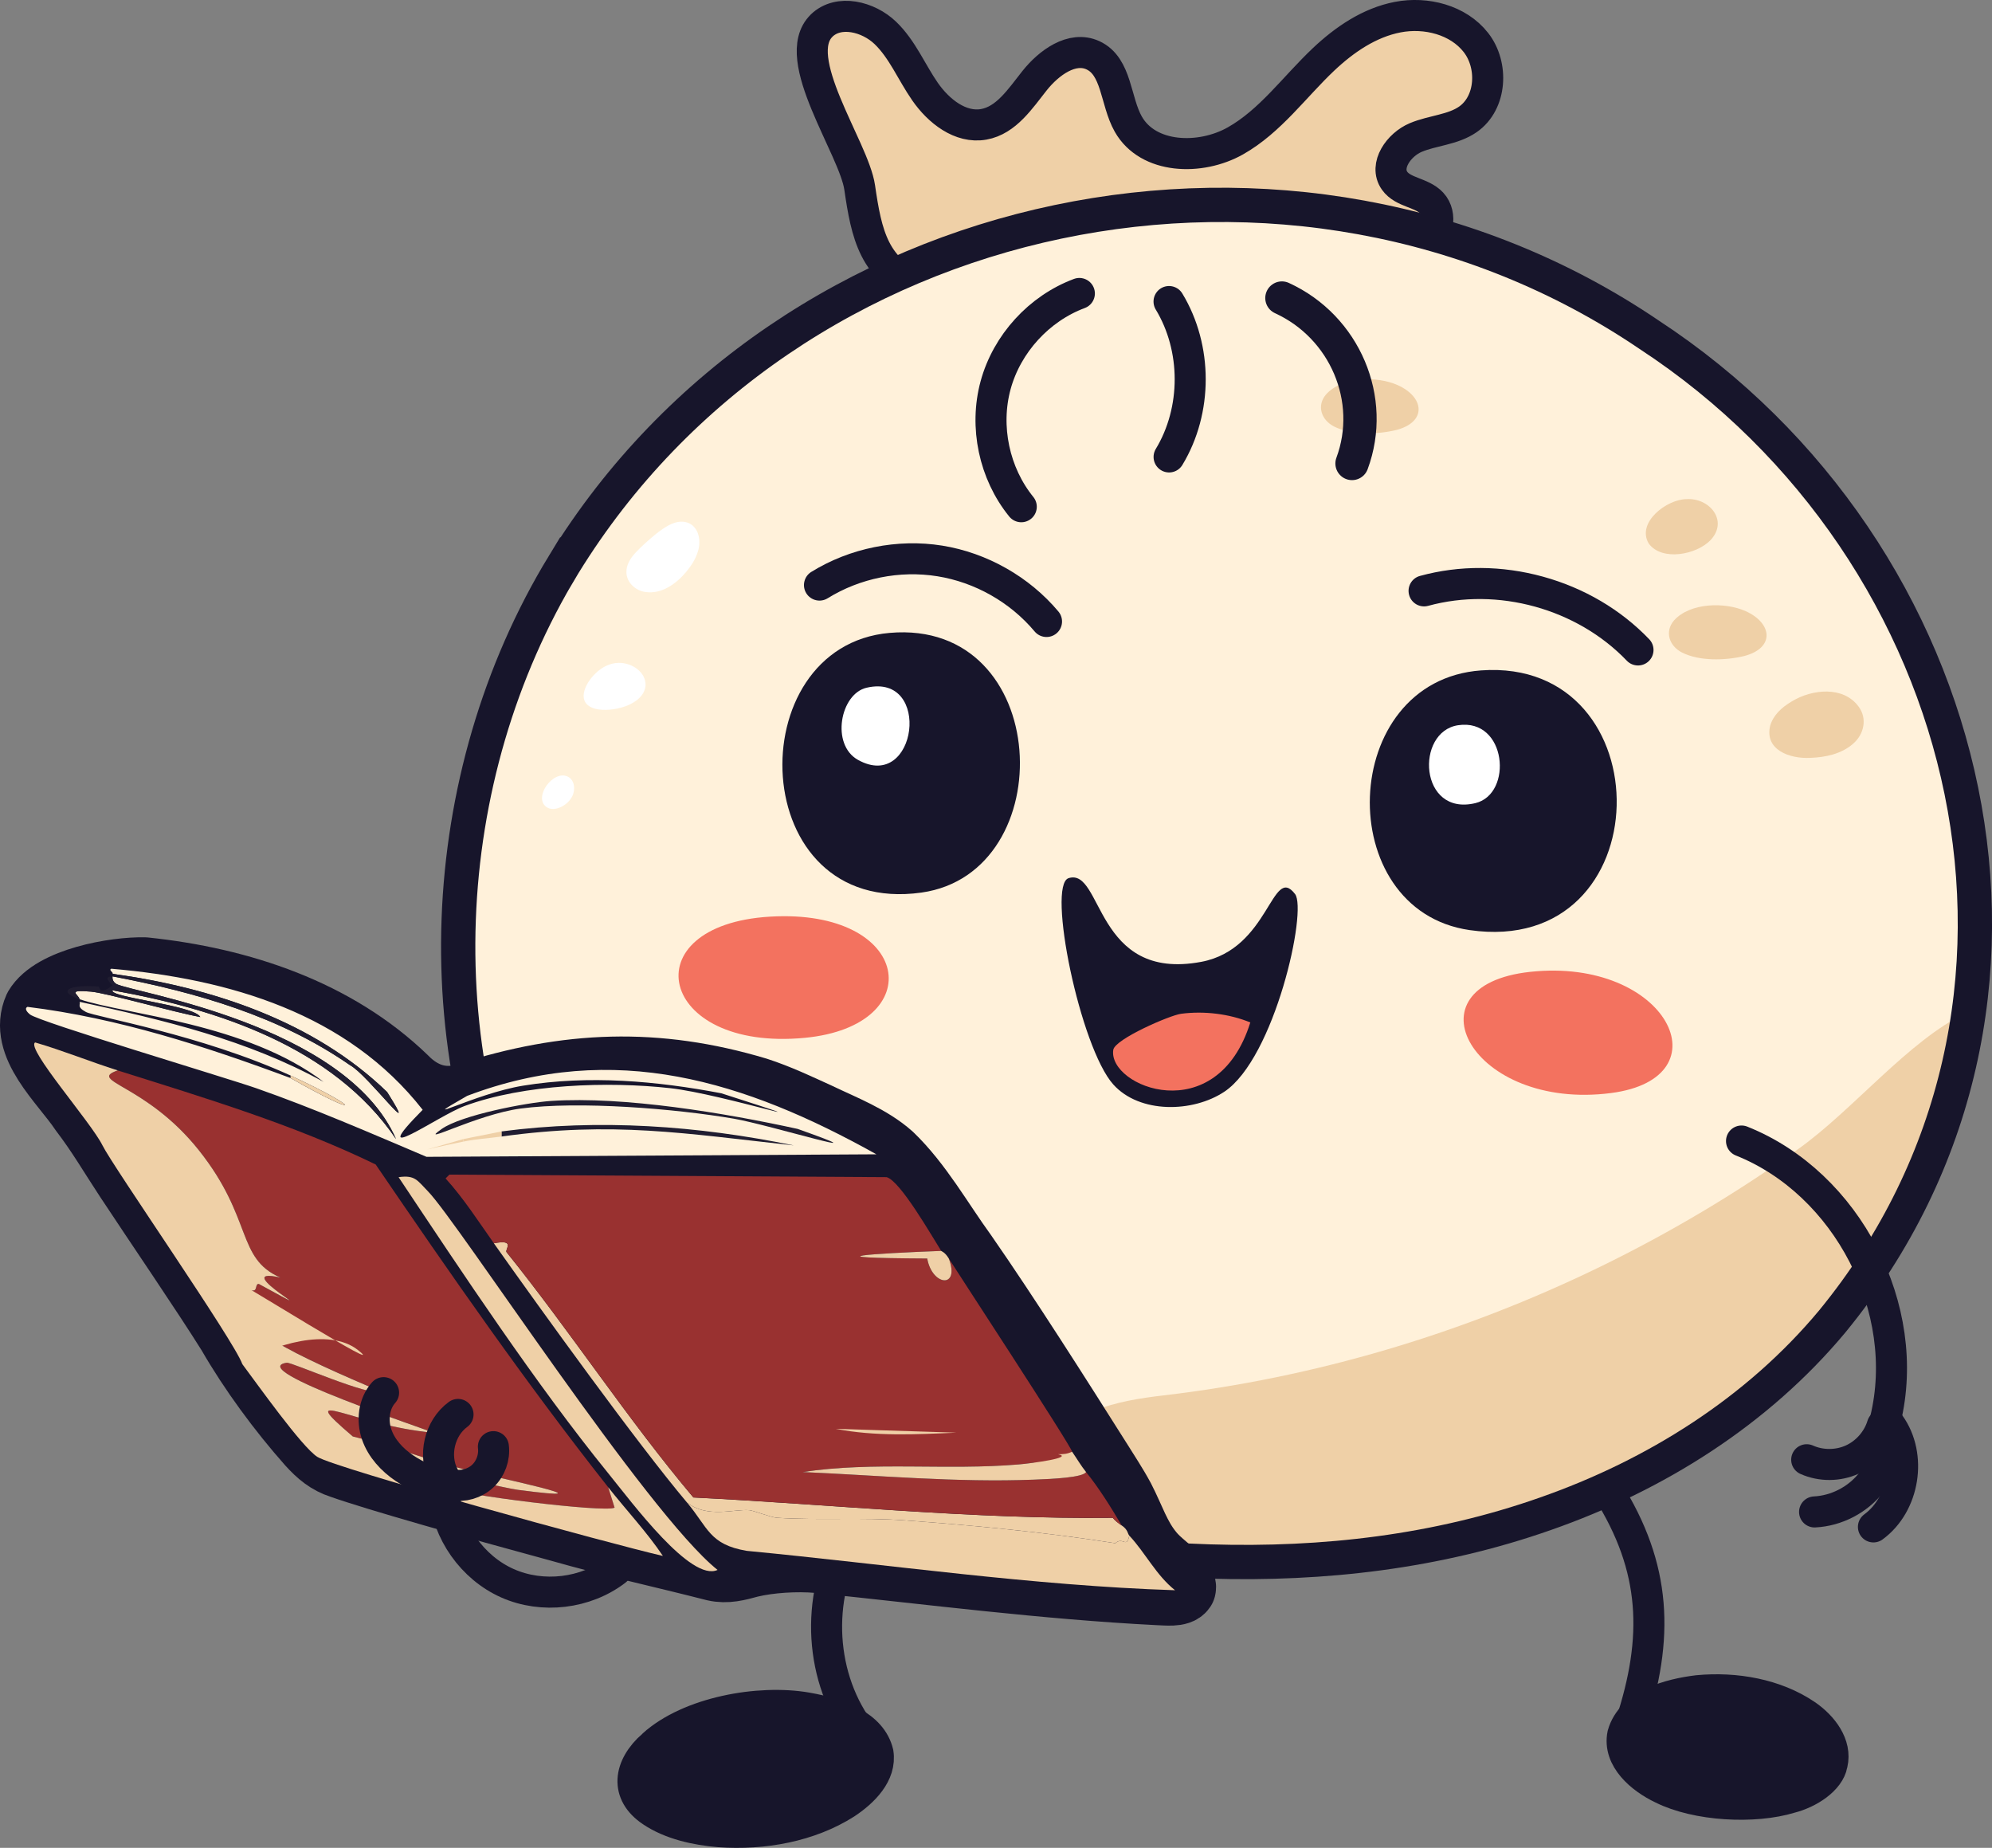 <svg xmlns="http://www.w3.org/2000/svg" id="Layer_2" viewBox="0 0 763.7 708.34"><rect x="0" y="0" width="763.7" height="708.34" fill="#808080" stroke="none"/><defs><style>      .cls-1 {        fill: #fff1da;      }      .cls-2 {        fill: #993130;      }      .cls-3 {        fill: #201d31;      }      .cls-4 {        stroke-width: 12.76px;      }      .cls-4, .cls-5, .cls-6 {        fill: none;      }      .cls-4, .cls-5, .cls-6, .cls-7, .cls-8 {        stroke: #17152b;      }      .cls-4, .cls-5, .cls-7 {        stroke-linecap: round;        stroke-linejoin: round;      }      .cls-5, .cls-8 {        stroke-width: 11.9px;      }      .cls-6 {        stroke-width: 13.14px;      }      .cls-6, .cls-8 {        stroke-miterlimit: 10;      }      .cls-9, .cls-7, .cls-8 {        fill: #17152b;      }      .cls-7 {        stroke-width: 25.6px;      }      .cls-10 {        fill: #fff;      }      .cls-11 {        fill: #efd0a7;      }      .cls-12 {        fill: #f3725f;      }    </style></defs><g id="Layer_2-2" data-name="Layer_2"><g><path class="cls-11" d="M314.99,9.82c6.52-6.32,17.91-3.49,24.45,2.81,6.54,6.29,10.03,15.05,15.21,22.5,5.18,7.46,13.56,14.12,22.5,12.53,8.64-1.53,14.03-9.87,19.49-16.74,5.47-6.87,14.37-13.39,22.35-9.74,9.26,4.24,8.56,17.53,13.57,26.39,7.58,13.41,27.64,14.01,41.06,6.44,13.41-7.57,22.61-20.67,33.81-31.25,8.04-7.59,17.57-14.1,28.43-16.19,10.86-2.09,23.17,1.02,29.98,9.72,6.81,8.71,6.01,23.15-3.06,29.46-5.82,4.04-13.44,4.22-19.97,6.95-6.53,2.73-12.23,10.79-8.15,16.58,3.24,4.6,10.46,4.47,14.28,8.61,4.15,4.49,2.24,12.25-2.37,16.28-4.61,4.03-10.94,5.29-16.97,6.34-30.78,5.35-61.85,9.01-93.02,10.97-24.73,1.56-59.09,7.82-82.91-.75-18.68-6.72-21.49-21.06-24.09-38.89-2.21-15.15-27.36-49.63-14.57-62.02Z"></path><path class="cls-5" d="M314.99,9.82c6.52-6.32,17.91-3.49,24.45,2.81,6.54,6.29,10.03,15.05,15.21,22.5,5.18,7.46,13.56,14.12,22.5,12.53,8.64-1.53,14.03-9.87,19.49-16.74,5.47-6.87,14.37-13.39,22.35-9.74,9.26,4.24,8.56,17.53,13.57,26.39,7.58,13.41,27.64,14.01,41.06,6.44,13.41-7.57,22.61-20.67,33.81-31.25,8.04-7.59,17.57-14.1,28.43-16.19,10.86-2.09,23.17,1.02,29.98,9.72,6.81,8.71,6.01,23.15-3.06,29.46-5.82,4.04-13.44,4.22-19.97,6.95-6.53,2.73-12.23,10.79-8.15,16.58,3.24,4.6,10.46,4.47,14.28,8.61,4.15,4.49,2.24,12.25-2.37,16.28-4.61,4.03-10.94,5.29-16.97,6.34-30.78,5.35-61.85,9.01-93.02,10.97-24.73,1.56-59.09,7.82-82.91-.75-18.68-6.72-21.49-21.06-24.09-38.89-2.21-15.15-27.36-49.63-14.57-62.02Z"></path><path class="cls-1" d="M216.04,216.48c-49.63,81.51-54.51,189.69-9.04,274.09,10.92,19.92,25.2,38.2,43.23,52.13,24.38,19.03,54.43,28.86,84.11,36.39,84.27,21.09,174.98,30.49,258.2,1.18,42.13-14.74,81.22-39.26,109.93-73.73,99.05-120.84,56.3-295.36-70.18-378.2-136.16-92.41-329.8-52.33-416.14,87.98l-.1.17Z"></path><path class="cls-11" d="M445.91,534.93c-17.31,2.02-38.5,6.02-43.74,22.65-3.58,11.36,2.97,24.01,12.68,30.88,9.72,6.88,21.91,9.14,33.74,10.49,69.26,7.91,141.19-10.29,198.36-50.18,27.88-19.45,52.12-43.99,71.55-71.86,10.81-15.5,50.01-70.69,35.41-88.73-22.43,10.88-43.29,37.15-64.4,52.22-24.04,17.16-49.52,32.29-76.08,45.22-52.58,25.59-109.42,42.53-167.53,49.31Z"></path><path class="cls-6" d="M216.04,216.48c-49.63,81.51-54.51,189.69-9.04,274.09,10.92,19.92,25.2,38.2,43.23,52.13,24.38,19.03,54.43,28.86,84.11,36.39,84.27,21.09,174.98,30.49,258.2,1.18,42.13-14.74,81.22-39.26,109.93-73.73,99.05-120.84,56.3-295.36-70.18-378.2-136.16-92.41-329.8-52.33-416.14,87.98l-.1.17Z"></path><path class="cls-10" d="M243.49,212.04c-1.91,2.12-3.36,4.5-3.33,7.3,0,3.95,3.52,7.1,7.32,7.6,6.23.9,11.8-3.18,15.64-7.77,1.94-2.34,3.64-4.99,4.49-7.92,1.17-3.74.43-8.64-3.23-10.58-4.46-2.16-9.15,1.08-12.9,4.01-2.96,2.45-5.46,4.66-7.96,7.32l-.03.04Z"></path><path class="cls-10" d="M208.89,302.18c-1.04,1.9-1.55,4.1-.56,5.94,2.53,3.96,8.38,1.32,10.48-1.92,2.09-2.79,1.83-7.9-2.06-8.83-3.15-.66-6.3,2.03-7.84,4.76l-.03.05Z"></path><path class="cls-10" d="M228.26,271.72c6.16,1.54,18.51-1.32,19.24-8.9.19-5.25-5.27-8.81-10.34-8.72-3.35.05-6.44,1.68-8.82,4.01-4.13,3.87-7.77,11.52-.12,13.59h.05Z"></path><path class="cls-11" d="M668.6,251.51c12.03-3.1,10.85-12.65.71-17.21-7.93-3.59-21.4-3.34-27.55,3.57-3.63,4.28-1.84,9.71,3.05,12.24,6.67,3.39,16.56,3.12,23.71,1.41l.08-.02Z"></path><path class="cls-11" d="M535.2,164.87c12.03-3.1,10.85-12.65.71-17.21-7.93-3.59-21.4-3.34-27.55,3.57-3.63,4.28-1.84,9.71,3.05,12.24,6.67,3.39,16.56,3.12,23.71,1.41l.08-.02Z"></path><path class="cls-11" d="M678.65,278.21c-2.22,9.24,7.5,12.72,15.32,12.31,5.93-.2,12.06-1.52,16.49-5.43,4.15-3.56,5.52-9.61,2.13-14.18-5.84-8.06-17.89-6.77-25.66-2.03-3.99,2.35-7.1,5.33-8.26,9.27l-.02.07Z"></path><path class="cls-11" d="M632.13,208.41c5.09,6.81,18.29,4.25,23.67-1.37,6.97-7.43-.42-16.3-9.26-15.7-7.52.06-19.22,8.92-14.45,17.01l.04.06Z"></path><path class="cls-12" d="M295.28,351.38c54.38-3.2,61.37,41.85,13.27,46.46-56.52,5.41-66.9-43.31-13.27-46.46Z"></path><path class="cls-12" d="M586.64,372.55c52.52-5.67,75.4,40.73,30.97,46.46-53.33,6.88-79.31-41.24-30.97-46.46Z"></path><path class="cls-9" d="M567.84,256.99c70.54-5.08,69.5,110.21-4.42,99.55-52.9-7.63-50.49-95.59,4.42-99.55Z"></path><path class="cls-10" d="M558.99,278.01c18.7-2.84,21.19,26.37,6.64,29.86-21.56,5.17-23.17-27.35-6.64-29.86Z"></path><path class="cls-9" d="M341.09,242.61c62.37-5.44,66.18,91.96,12.17,99.55-67.31,9.45-70.32-94.48-12.17-99.55Z"></path><path class="cls-10" d="M332.24,263.63c25.26-5.86,19.31,40.28-3.32,27.65-10.47-5.84-6.8-25.31,3.32-27.65Z"></path><path class="cls-9" d="M409.67,336.63c13.18-4.15,9.97,39.77,50.88,32.08,26.27-4.94,27-37.65,35.95-25.99,4.79,6.24-7.81,62.91-27.1,75.77-12.07,8.05-32.49,8.47-42.58-2.77-12.7-14.14-25.53-76.44-17.14-79.09Z"></path><path class="cls-12" d="M452.8,388.62c8.79-1.16,18.46,0,26.55,3.32-12.9,41.3-54.68,24.68-52.54,10.51.62-4.13,21.68-13.26,25.99-13.83Z"></path><path class="cls-5" d="M328.37,585.25c-15.02,22.06-15.32,53.18-.71,75.52"></path><g><path class="cls-7" d="M453.39,608.72c.2-.83-.44-1.99-1.73-3.4-2.5-2.75-7.67-6.21-10.61-9.91-5.09-6.15-7.13-13.09-11.13-20.86-2.72-5.07-6.03-10.02-8.2-13.54-15.82-25.03-35.86-56.62-52.28-80.23-9.17-12.63-17.07-26.91-28.18-37.58-7.75-6.88-18.17-10.82-27.5-15.3-7.77-3.54-15.46-7.21-23.63-9.85-38.42-11.5-72.69-10.2-111.09,2.15-9.18,3.04-17.46.14-23.98-6.59-26.49-25.55-62.82-37.66-99.58-41.5-11.33-.29-35.15,3.93-41.28,14.35-6.27,14.09,10.1,28.19,17.55,39.37,6.6,8.64,11.19,16.62,17.23,25.79,11.78,17.87,29.52,43.78,39.28,59.4,8.41,14.6,19.44,29.57,30.62,42.18,3.64,4.03,7.09,6.9,12,8.46,13.82,4.89,51.63,15.56,83.03,24.07,22.23,6.32,39.3,9.92,60.09,15.24,4.61,1.05,8.75-.07,13.49-1.37,7.56-1.81,17.84-2.47,26.17-1.73,43.33,4.46,86.82,10.12,130.22,12.32,3.42.11,8.12.74,9.48-1.32l.03-.12Z"></path><path class="cls-2" d="M233.19,570.14l2.44,7.8c-3.53,2.04-60.32-5-65.29-7.8-1.55-.87-1.66-2.33,0-2.92,4.62-1.66,22.95,3.2,28.26,3.9,39.9,5.25-9.61-4.99-20.46-7.8-14.4-3.72-28.39-9.2-42.87-12.67-23.44-20.02.47-4.13,30.69-1.46-.36-.67-72.65-24.2-56.03-26.8,1.91-.3,31.2,12.86,36.54,11.21-30.1-12.54-69.3-31.22-23.39-20.46l-27.28-16.08c-.06-.21-2.19-1.61-1.95-3.9,5.82,4.03,3.4-1.09,5.36-.97,31.71,17.36-13.31-7.3,8.28-2.44-16.93-7.37-10.41-22.57-31.18-48.72-20.3-25.56-43.11-26.53-31.18-30.69,33.45,10.56,67.3,20.7,98.9,36.05,28.62,42,57.67,83.85,89.16,123.75Z"></path><path class="cls-11" d="M152.81,451.26c6.39-.95,7.25,1.36,11.21,5.36,11.34,11.46,84.01,123.61,111.08,145.19-10.19,4.72-32.62-25.59-41.9-37.03-27.82-34.28-55.84-76.69-80.39-113.52Z"></path><path class="cls-11" d="M430.03,584.75c2.5,1.69,2.23,3.16,2.92,3.9-1.04,5.15-2.4.26-5.36,2.92-26.66-4.18-53.97-6.82-80.88-8.77-16.19-1.17-32.6.04-48.72-.97-2.56-.16-8.94-2.76-10.72-2.92-5.7-.51-16.13,3.2-23.87-2.92-19.14-22.72-55.41-73.05-74.06-99.39,8.56-1.66,4.08,2.43,4.87,3.41,24.7,30.69,46.22,63.87,71.62,94.03,53.57,2.68,107.14,8.38,160.78,7.8,1,1.21,2.12,2.05,3.41,2.92Z"></path><path class="cls-2" d="M360.84,479.52c-26.42.99-51.57,2.68-5.36,2.92,1.96,10.71,12.67,11.56,8.28,0,1.41,2.35,47.04,72.03,47.26,74.06-12.76,11.01-21.66-.57-21.7.69-.35,10.67-30.07-53.29-24.51-43.68,8.3,14.33,27.3,44.07,40.85,43.96,6.26,1.28-10.05,3.47-15.1,3.9-27.52,2.35-55.64-1.2-82.83,2.92,29.47,1.31,59.11,4.08,88.67,2.92,7.29-.28,18.74-.81,19.98-2.92,5.02,6.2,9.58,13.57,13.64,20.46-1.29-.87-2.41-1.71-3.41-2.92-53.64.58-107.21-5.11-160.78-7.8-25.4-30.16-46.92-63.34-71.62-94.03-.79-.98,3.69-5.07-4.87-3.41-5.95-8.41-11.56-17.18-18.51-24.85l1.46-1.46,167.6.97c5.22,1.31,17.49,22.85,20.95,28.26Z"></path><path class="cls-11" d="M416.39,564.29c-1.23,2.11-12.69,2.64-19.98,2.92-29.56,1.15-59.2-1.61-88.67-2.92,27.19-4.12,55.3-.57,82.83-2.92,5.05-.43,21.37-2.62,15.1-3.9,2.12-.02,3.4-.07,5.36-.97,1.76,2.54,3.43,5.41,5.36,7.8Z"></path><path class="cls-11" d="M360.84,479.52c.11.17,1.43.43,2.92,2.92,4.39,11.56-6.33,10.71-8.28,0-46.21-.24-21.06-1.93,5.36-2.92Z"></path><path class="cls-11" d="M320.41,547.73l46.28,1.46c-15.41.68-31.16,1.5-46.28-1.46Z"></path><path class="cls-1" d="M111.39,413.26c27.93,15.89,27.69,11.86,0-.97-34.42-15.7-74.8-22.45-78.44-24.36-3.76-1.98-1.9-2.94-2.44-3.9,32.31,6.99,64.4,14.6,93.54,30.69-29.47-22.5-75.9-25.77-93.54-31.67-.43-1.93-5.25-3.75,4.38-2.92,5.81.5,31.66,7.86,41.9,9.74-2.19-4.5-35.25-7.57-33.62-10.23,39.77,7.11,84.62,21.53,108.65,57-19.4-44.24-101.71-56.26-107.19-59.44-1.01-.59-1.72-1.67-1.46-2.92,32.12,6.14,64,15.25,91.11,34.1,6.65,3.54,27.6,31.65,14.13,10.23-28.07-27.14-67.11-40.02-105.24-45.31.43-.54-1.69-1.48-.49-1.95,45.24,3.91,90.44,17.11,119.37,54.08-22.66,22.89,5.77,2.35,16.08-1.46,22.73-8.4,54.95-9.5,78.93-6.82,19.89,2.22,69.41,18.01,19.49,1.95-24.86-4.74-50.78-7.03-76-2.92-18.76,3.05-43.06,16.31-21.44,3.9,56.41-21.38,106.6-5.67,156.88,22.41l-172.47.97c-21.2-9-43.29-18.63-65.29-26.31-11.79-4.11-83.16-25.41-86.72-28.26-.77-.62-2.42-2.2-.97-2.92,34.63,4.26,68.24,15.13,100.85,27.28Z"></path><path class="cls-3" d="M43.18,374.28c-.26,1.25.45,2.33,1.46,2.92,5.48,3.18,87.79,15.2,107.19,59.44-24.03-35.47-68.88-49.89-108.65-57-1.63,2.66,31.43,5.73,33.62,10.23-10.24-1.89-36.09-9.24-41.9-9.74-9.63-.83-4.81.99-4.38,2.92-8.67-2.9-4.59-5.79,7.31-4.87.36.03,0,3.73,5.36-.49-4.4-3.94-.09-3.15,0-3.41Z"></path><path class="cls-3" d="M43.18,374.28c.11-.32-.14-.8,0-.97,38.13,5.29,77.17,18.17,105.24,45.31,13.47,21.42-7.48-6.69-14.13-10.23-27.11-18.86-58.99-27.97-91.11-34.1Z"></path><path class="cls-11" d="M111.39,413.26v-.97c27.69,12.83,27.93,16.86,0,.97Z"></path><path class="cls-3" d="M211.27,422.03c28.07-1.84,66.63,4.62,94.52,10.72,36.92,13.09-11.13-1.63-24.36-3.9-22.54-3.87-59.55-6.88-81.85-3.9-16.95,2.26-40.16,14.77-30.21,7.8,7.52-5.27,32.34-10.09,41.9-10.72Z"></path><path class="cls-3" d="M192.27,435.67v-1.95c37.37-4.92,75.29-2.21,112.06,5.36-41.88-4.59-69.31-9.33-112.06-3.41Z"></path><path class="cls-11" d="M177.65,436.64v.97c-18.56,3.81-18.89,4.63,0-.97Z"></path><path class="cls-11" d="M192.27,433.72v1.95c-4.83.67-9.82.96-14.62,1.95v-.97"></path><path class="cls-11" d="M45.13,410.33c-11.93,4.16,10.88,5.13,31.18,30.69,20.77,26.15,14.25,41.35,31.18,48.72-21.59-4.86,23.43,19.79-8.28,2.44-1.96-.12.46,5-5.36.97-5.93-4.1,56.99,35.13,43.37,24.36-11.07-8.75-32.89-2.06-44.34,5.36-3.05-8.79-49.6-75.71-53.59-83.8-4.38-8.87-29.46-37.24-25.82-39.46,10.66,3.1,21.13,7.39,31.67,10.72Z"></path><path class="cls-11" d="M54.39,445.41c.32-.14,5.53-.14,5.85,0,2.81,1.23-8.66,1.23-5.85,0Z"></path><path class="cls-11" d="M432.95,588.65c6.23,6.68,10.26,15.15,17.54,20.95-54.83-1.79-109.53-9.86-164.19-15.1-14.37-2.41-14.85-8.96-22.9-18.51,7.75,6.12,18.18,2.41,23.87,2.92,1.78.16,8.16,2.76,10.72,2.92,16.12,1.01,32.53-.2,48.72.97,26.91,1.95,54.21,4.59,80.88,8.77,2.95-2.66,4.32,2.23,5.36-2.92Z"></path><path class="cls-11" d="M310.66,588.65c23.27,3.2,109.7,2.27,121.8,5.85,4.51,1.33,9.23,8.12,8.28,9.26l-122.29-10.23c-1.11-3.96-12.86-.01-7.8-4.87Z"></path><path class="cls-11" d="M233.19,570.14c6.91,8.75,15.04,17.44,20.95,26.31-18.87-4.28-125.72-33.6-132.52-38-5.95-3.85-22.94-27.81-28.75-35.57,3.85-7.43,5.45-17.72,2.92-25.82l27.28,16.08c-45.92-10.75-6.71,7.93,23.39,20.46-5.34,1.66-34.63-11.5-36.54-11.21-16.62,2.59,55.67,26.13,56.03,26.8-30.22-2.67-54.13-18.55-30.69,1.46,14.48,3.47,28.48,8.95,42.87,12.67,10.86,2.8,60.36,13.05,20.46,7.8-5.31-.7-23.64-5.56-28.26-3.9-1.66.6-1.55,2.05,0,2.92,4.97,2.79,61.75,9.83,65.29,7.8l-2.44-7.8Z"></path></g><path class="cls-5" d="M667.67,437.4c40.61,16.19,65.49,64.4,55.15,106.88"></path><path class="cls-5" d="M236.19,601.96c-11.63,8.94-28.23,10.92-41.64,4.96-13.41-5.96-23.06-19.6-24.22-34.23"></path><path class="cls-5" d="M170.34,570.14c-5.29-2.05-10.61-4.17-15.31-7.35s-8.77-7.56-10.62-12.92c-1.84-5.37-1.13-11.78,2.65-16.01"></path><path class="cls-5" d="M170.12,565.87c-4.12-7.81-1.65-18.46,5.48-23.66"></path><path class="cls-5" d="M173.51,569.19c4.08.79,8.51-.49,11.55-3.33,3.04-2.84,4.61-7.17,4.1-11.3"></path><path class="cls-5" d="M724.51,546.08c8.57,11.94,5.59,30.57-6.27,39.24"></path><path class="cls-5" d="M723.11,544.29c1.68,8.29-.43,17.26-5.62,23.94-5.19,6.68-13.37,10.93-21.81,11.35"></path><path class="cls-5" d="M721.67,546.33c-1.74,5.75-6.05,10.67-11.52,13.17-5.47,2.49-12.01,2.52-17.49.07"></path><path class="cls-5" d="M616.36,571.32c18.66,29.66,19.75,56.46,8.73,89.73"></path><path class="cls-8" d="M250.28,668.99c-9.35,8.2-10.74,18.52-.44,25.38,7.29,4.92,16.98,7.05,25.93,7.79,16.89,1.21,34.64-2.01,48.52-10.85,6.69-4.42,13.61-11.26,12.32-19.39-2.46-10.41-14.89-15.04-27.27-17.21-18.35-3.21-45.13,1.67-58.94,14.18l-.11.1Z"></path><path class="cls-8" d="M702.39,676.31c-1.1,6.01-8.93,11.03-15.91,12.81-13.92,4.28-36,3.1-49.23-3.53-8.01-3.8-17-11.38-15.1-20.73,3.25-11.54,17.96-15.46,28.76-16.76,14.34-1.36,29.85,1.3,41.69,9.4,6.11,4.25,11.57,11.24,9.82,18.68l-.03.12Z"></path><path class="cls-5" d="M413.81,112.5c-15.45,5.76-27.78,19.26-32.11,35.16-4.33,15.9-.55,33.8,9.84,46.59"></path><path class="cls-5" d="M448.19,115.59c10.81,17.85,10.82,41.71.02,59.57"></path><path class="cls-4" d="M491.46,114.25c24.17,11.05,35.98,38.92,26.88,63.42"></path><path class="cls-9" d="M544.39,220.77c-3.17.87-5.03,4.14-4.16,7.31.87,3.17,4.14,5.03,7.31,4.16,13.33-3.65,27.58-3.38,40.9.29,13.31,3.68,25.69,10.76,35.25,20.74,2.27,2.37,6.04,2.45,8.41.18,2.37-2.27,2.45-6.04.18-8.41-10.87-11.34-24.93-19.63-40.67-23.97-15.74-4.35-32.06-4.45-47.21-.3"></path><path class="cls-9" d="M311.04,219.23c-2.79,1.73-3.65,5.4-1.92,8.19,1.73,2.79,5.4,3.65,8.19,1.92,12.41-7.7,27.63-10.75,42.05-8.44,14.42,2.31,27.92,9.97,37.3,21.16,2.11,2.52,5.86,2.85,8.38.74,2.52-2.11,2.85-5.86.74-8.38-11.16-13.31-27.39-22.51-44.54-25.26-17.15-2.75-35.44.93-50.2,10.08"></path></g></g></svg>